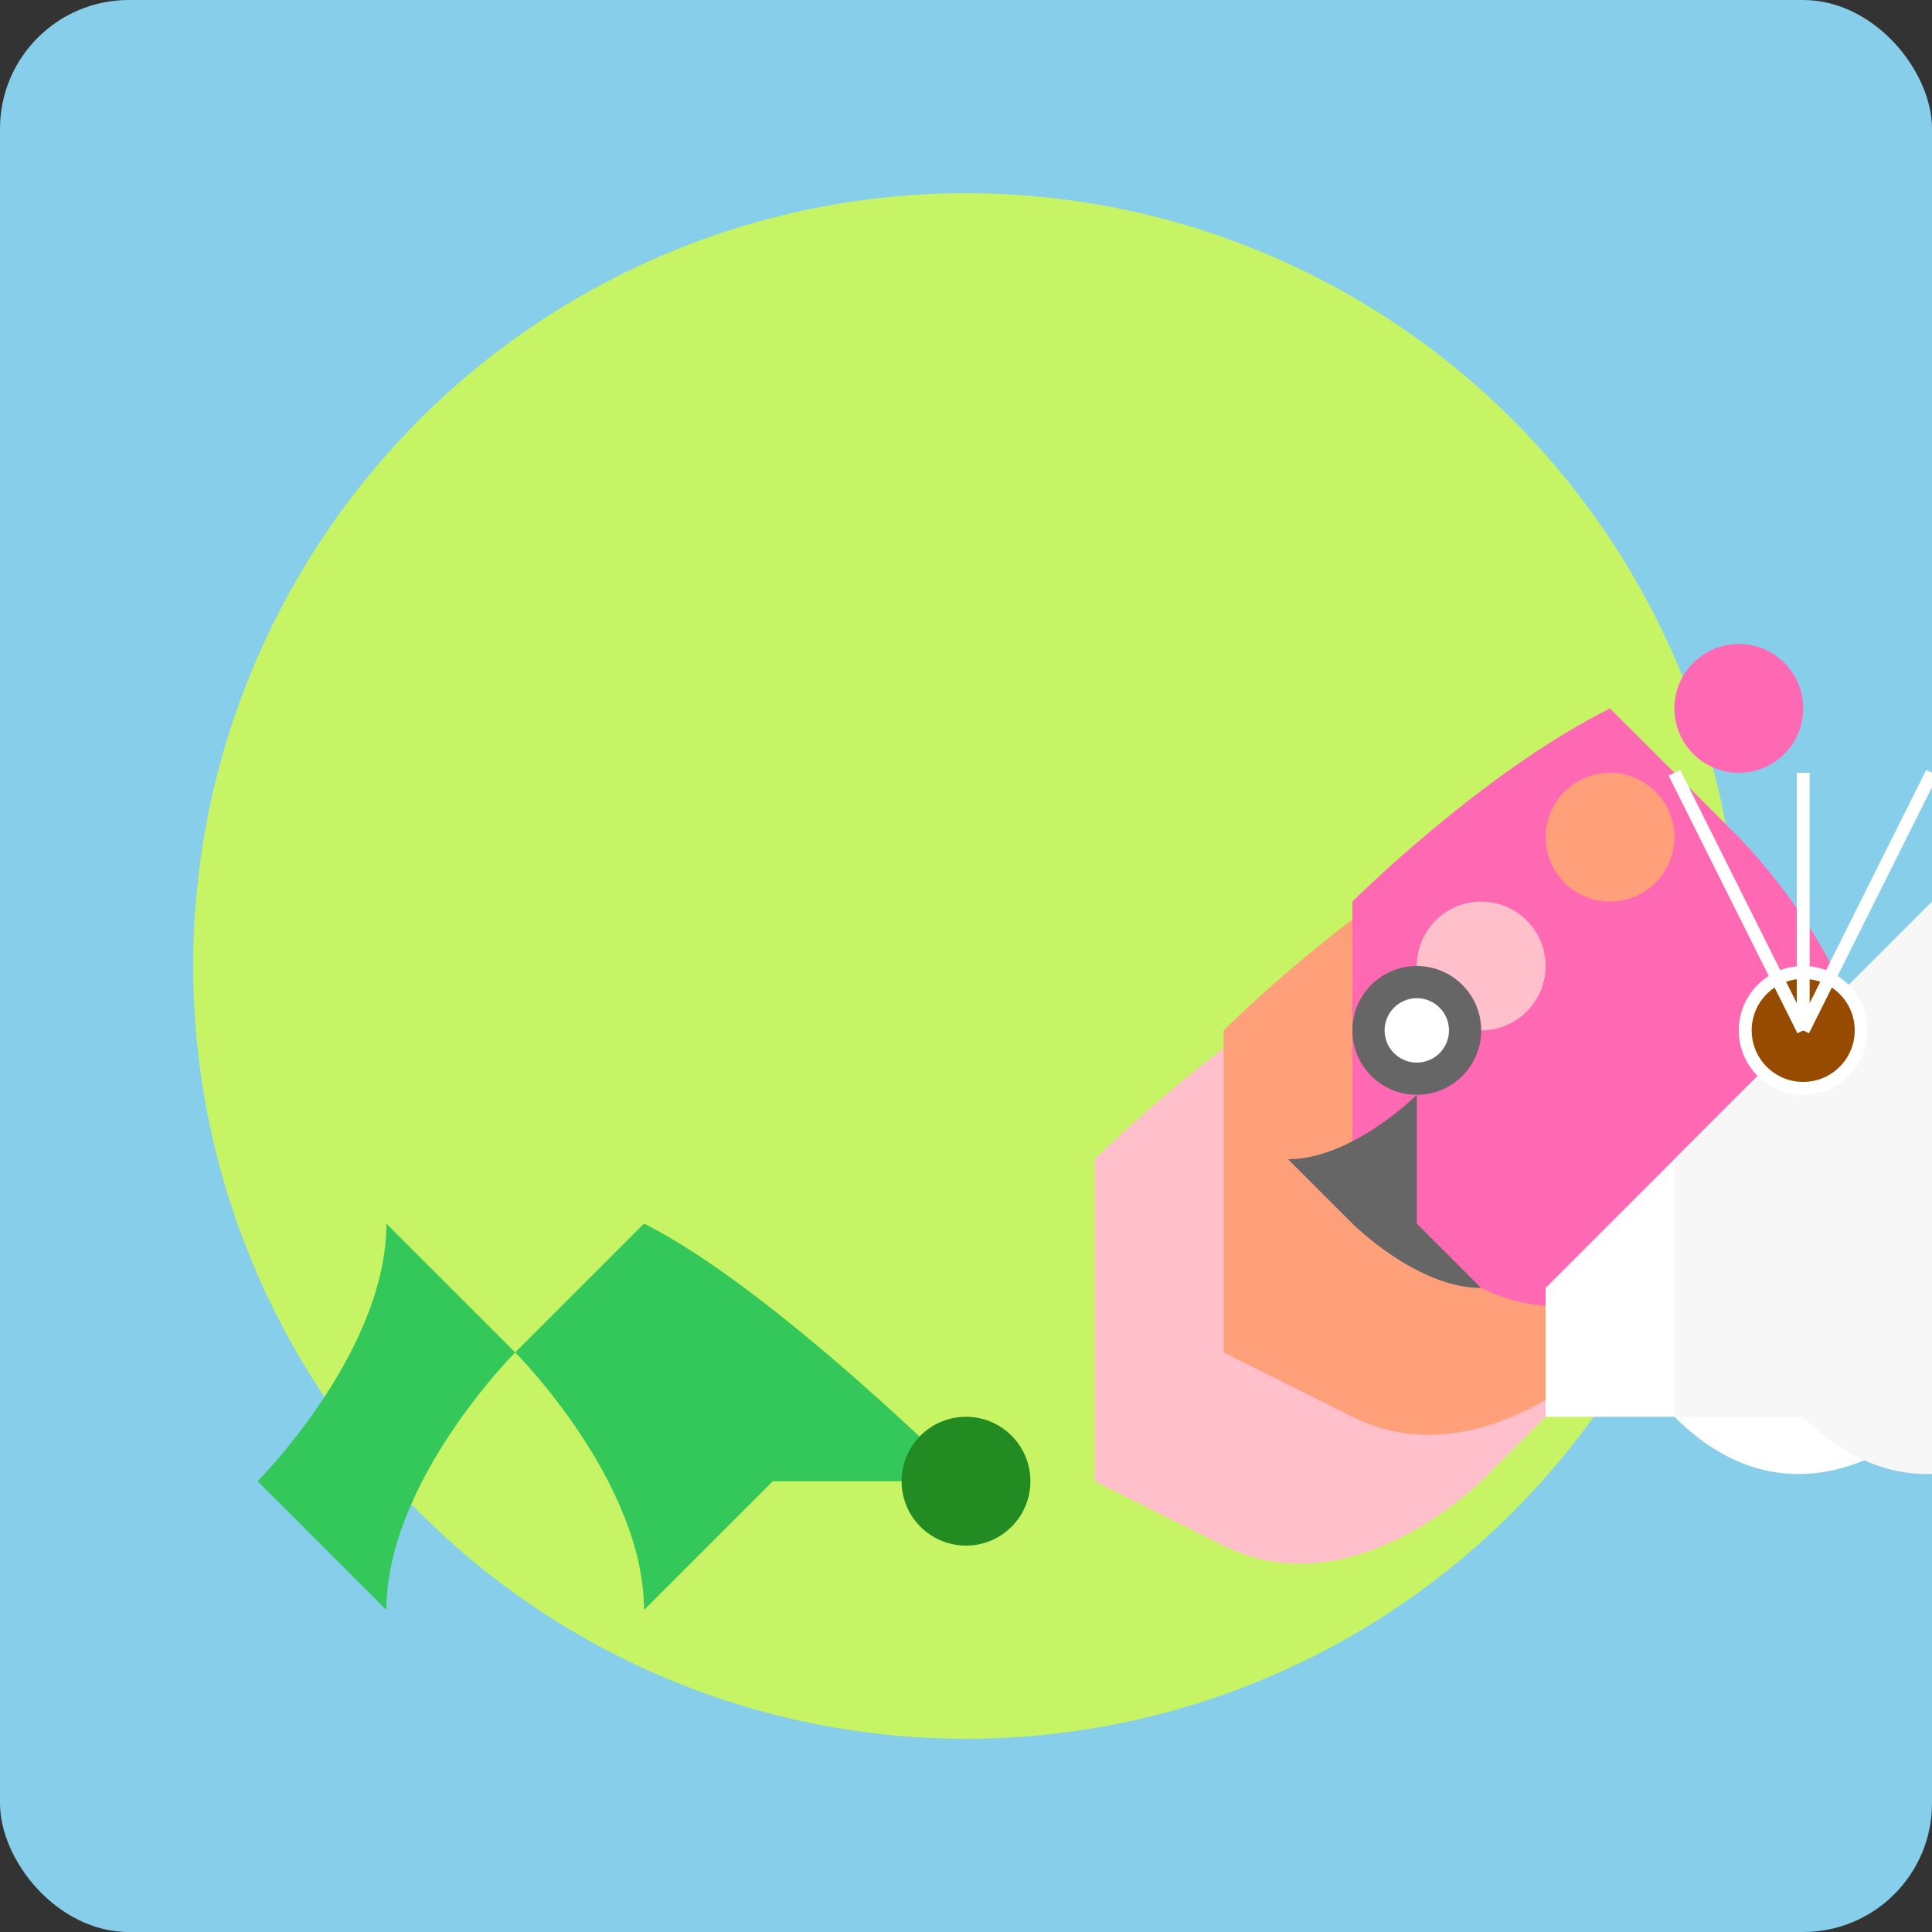 <svg xmlns="http://www.w3.org/2000/svg" viewBox="0 0 300 300">
  <rect x="0" y="0" width="300" height="300" fill="#333333" stroke="none"/>
  <!-- Background -->
  <rect x="0" y="0" width="300" height="300" fill="#87CEEB" rx="20" />
  <circle cx="150" cy="150" r="120" fill="#C7F464" />
  
  <!-- Lily Pad -->
  <path d="M150,230 C150,230 120,200 100,190 L80,210 C80,210 60,230 60,250 L40,230 C40,230 60,210 60,190 L80,210 C80,210 100,230 100,250 L120,230 Z" fill="#34C759" />
  <circle cx="150" cy="230" r="10" fill="#228B22" />
  
  <!-- Flamingo -->
  <path d="M170,180 C170,180 190,160 210,150 L230,170 C230,170 250,190 250,210 L230,230 C230,230 210,250 190,240 L170,230 Z" fill="#FFC0CB" />
  <path d="M190,160 C190,160 210,140 230,130 L250,150 C250,150 270,170 270,190 L250,210 C250,210 230,230 210,220 L190,210 Z" fill="#FFA07A" />
  <path d="M210,140 C210,140 230,120 250,110 L270,130 C270,130 290,150 290,170 L270,190 C270,190 250,210 230,200 L210,190 Z" fill="#FF69B4" />
  <circle cx="230" cy="150" r="10" fill="#FFC0CB" />
  <circle cx="250" cy="130" r="10" fill="#FFA07A" />
  <circle cx="270" cy="110" r="10" fill="#FF69B4" />
  
  <!-- Monocle -->
  <circle cx="220" cy="160" r="10" fill="#666666" />
  <circle cx="220" cy="160" r="5" fill="#FFFFFF" />
  <path d="M220,170 C220,170 210,180 200,180 L210,190 C210,190 220,200 230,200 L220,190 Z" fill="#666666" />
  
  <!-- Tea Cup -->
  <path d="M240,200 C240,200 260,180 280,160 L300,180 C300,180 320,200 320,220 L300,220 C300,220 280,240 260,220 L240,220 Z" fill="#FFFFFF" />
  <path d="M260,180 C260,180 280,160 300,140 L320,160 C320,160 340,180 340,200 L320,220 C320,220 300,240 280,220 L260,220 Z" fill="#F7F7F7" />
  <circle cx="280" cy="160" r="10" fill="#FFFFFF" />
  
  <!-- Tea -->
  <circle cx="280" cy="160" r="8" fill="#964B00" />
  
  <!-- Steam -->
  <path d="M280,160 C280,160 280,140 280,120" stroke="#FFFFFF" stroke-width="2" fill="none" />
  <path d="M280,160 C280,160 290,140 300,120" stroke="#FFFFFF" stroke-width="2" fill="none" />
  <path d="M280,160 C280,160 270,140 260,120" stroke="#FFFFFF" stroke-width="2" fill="none" />
</svg>
